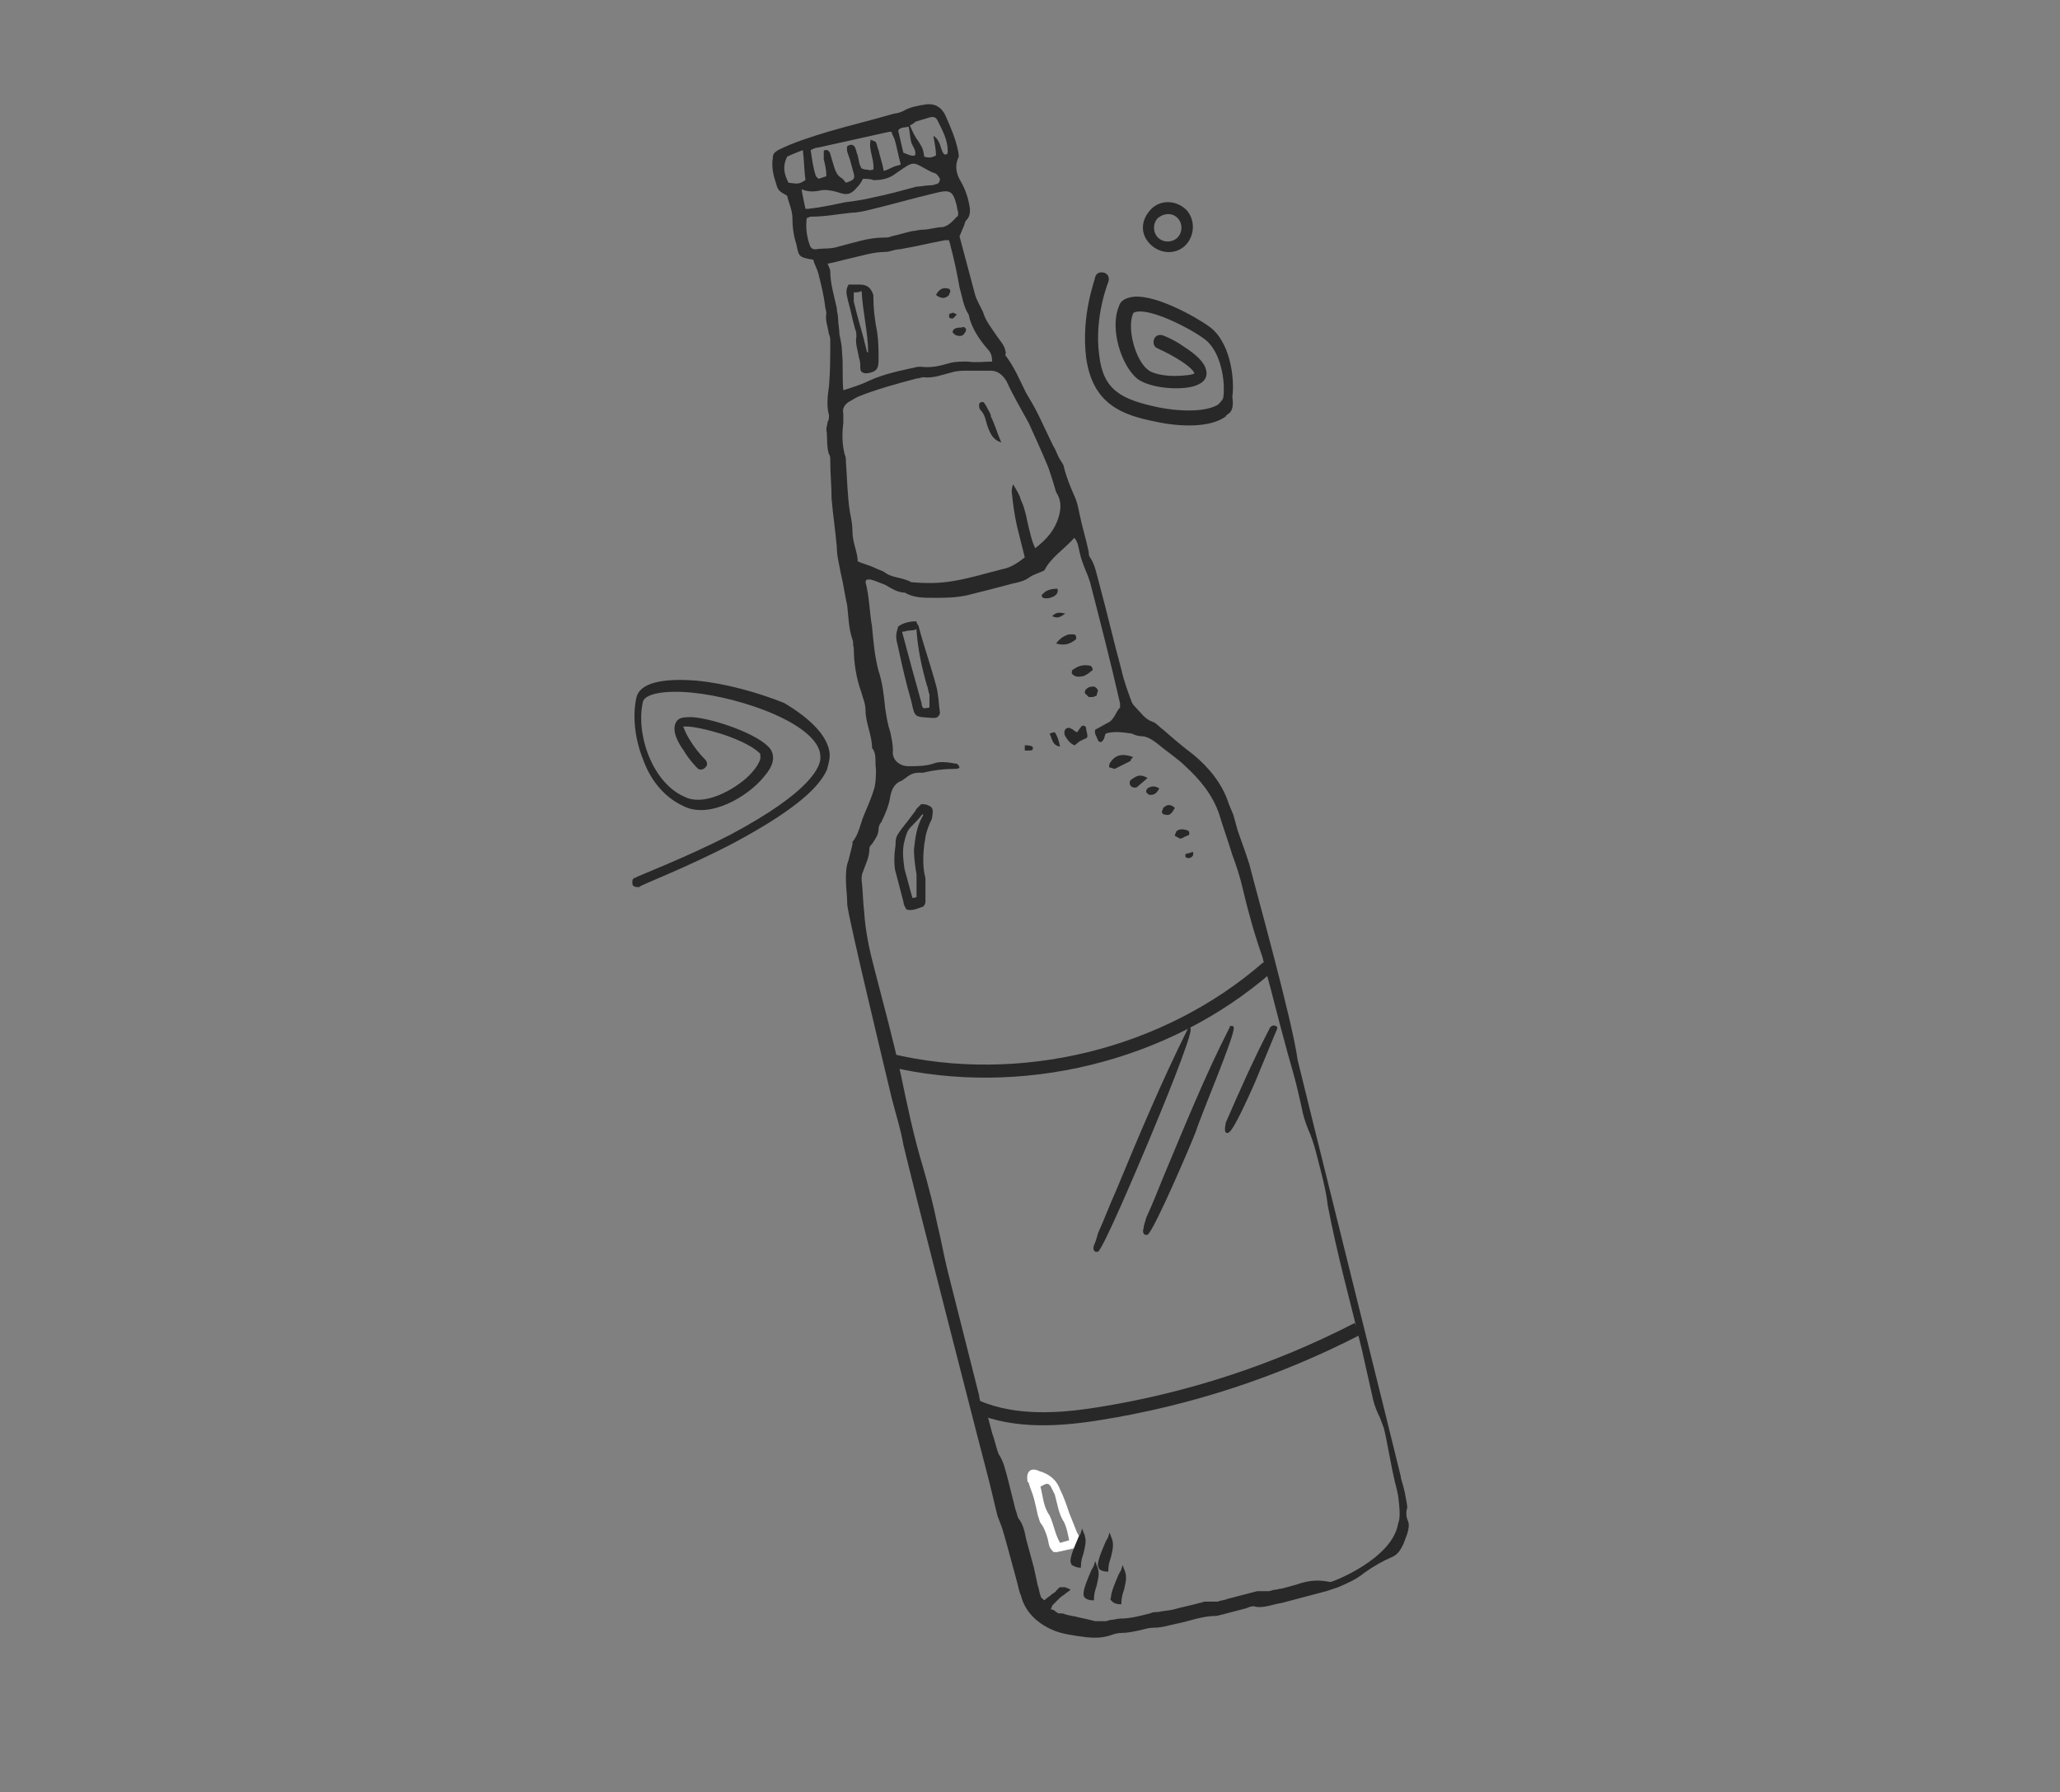 <?xml version="1.0" encoding="utf-8"?>
<!-- Generator: Adobe Illustrator 26.4.0, SVG Export Plug-In . SVG Version: 6.00 Build 0)  -->
<svg version="1.1" id="Calque_1" xmlns="http://www.w3.org/2000/svg" xmlns:xlink="http://www.w3.org/1999/xlink" x="0px" y="0px"
	 viewBox="0 0 157.8 137.3" style="enable-background:new 0 0 157.8 137.3;" xml:space="preserve">
<rect x="0" y="0" width="157.8" height="137.3" fill="#808080" stroke="none"/>
<style type="text/css">
	.st0{fill:#E3E3E3;}
	.st1{fill-rule:evenodd;clip-rule:evenodd;fill:#282828;}
	.st2{fill-rule:evenodd;clip-rule:evenodd;fill:#282828;stroke:#282828;stroke-width:0.181;stroke-miterlimit:10;}
	.st3{fill-rule:evenodd;clip-rule:evenodd;fill:#FFFFFF;}
	.st4{fill-rule:evenodd;clip-rule:evenodd;fill:none;stroke:#282828;stroke-miterlimit:10;}
	.st5{fill:#282828;}
	.st6{fill:#282828;stroke:#282828;stroke-width:0.32;stroke-miterlimit:10;}
</style>
<g>
	<g>
		<g>
			<path class="st0" d="M81,118.9c-0.1,0-0.2,0-0.2,0c0.6-0.3,1.3-0.7,2-0.9c0,0.3-0.1,0.5-0.3,0.6C81.9,118.7,81.4,118.8,81,118.9z
				"/>
			<g>
				<g>
					<path class="st1" d="M95.7,66.2c-0.1-0.3-0.2-0.6-0.3-0.9c-0.2-0.6-0.4-1.1-0.6-1.7c-0.1-0.4-0.2-0.7-0.3-1.1
						c-0.1-0.3-0.3-0.7-0.4-1c-0.5-1.5-1.5-2.7-2.7-3.7c-0.8-0.6-1.5-1.2-2.3-1.9c-0.3-0.2-0.5-0.5-0.8-0.6
						c-0.6-0.2-0.9-0.7-1.3-1.1c-0.1-0.1-0.2-0.2-0.3-0.4c-0.3-0.8-0.6-1.6-0.8-2.5c-0.6-2.2-1.1-4.4-1.7-6.6
						c-0.2-0.7-0.3-1.4-0.7-2c-0.1-0.1-0.1-0.3-0.1-0.4c-0.2-1-0.5-1.9-0.7-2.9c-0.1-0.5-0.2-1-0.4-1.4c-0.3-0.7-0.6-1.4-0.8-2.2
						c0-0.2-0.2-0.4-0.3-0.6c-0.2-0.3-0.3-0.7-0.5-1c-0.4-0.8-0.8-1.7-1.2-2.5c-0.3-0.6-0.6-1.1-0.9-1.6c-0.5-1-0.9-2-1.6-2.9
						C77.1,27,77,26.9,77,26.8c-0.1-0.4-0.4-0.7-0.6-1c-0.4-0.6-0.9-1.2-1.1-1.9c-0.1-0.2-0.2-0.4-0.3-0.6c-0.1-0.2-0.2-0.4-0.3-0.7
						c-0.4-1.5-0.8-3-1.2-4.5c0.1-0.2,0.2-0.5,0.3-0.7c0.1-0.2,0.1-0.4,0.2-0.5c0.3-0.3,0.3-0.6,0.3-0.9c-0.1-0.7-0.3-1.4-0.7-2.1
						c-0.3-0.5-0.5-1.1-0.2-1.8c0.1-0.1,0-0.4,0-0.5c-0.2-1-0.6-1.9-1-2.8c-0.3-0.6-0.8-0.9-1.5-0.8c-0.6,0.1-1.2,0.2-1.7,0.5
						c-0.2,0.1-0.5,0.2-0.7,0.2c-1.7,0.5-3.4,0.9-5.1,1.4c-1.3,0.4-2.6,0.8-3.8,1.4c-0.3,0.2-0.4,0.3-0.4,0.6
						c-0.1,0.6,0,1.2,0.2,1.8c0.2,0.7,0.2,0.7,0.9,1.1c0.1,0.5,0.4,1.1,0.4,1.7c0,0.7,0.1,1.4,0.3,2c0.2,1,0.2,1,1.3,1.2
						c0.1,0.4,0.3,0.7,0.4,1.1c0.2,0.8,0.4,1.6,0.5,2.4c0,0.2,0.1,0.4,0.1,0.6c-0.1,0.5,0.1,1,0.2,1.6c0.1,0.2,0.1,0.4,0.1,0.6
						c0,1.1,0,2.3-0.1,3.4c-0.1,0.7-0.2,1.5,0,2.2c0,0.2,0,0.4-0.1,0.5c0,0.2-0.1,0.4-0.1,0.6c0.1,0.6,0,1.3,0.2,1.9
						c0.1,0.1,0.1,0.3,0.1,0.5c0,1,0.1,1.9,0.1,2.9c0.1,1.2,0.3,2.5,0.4,3.7c0,0.7,0.2,1.4,0.3,2c0.2,0.8,0.3,1.6,0.5,2.5
						c0.1,0.9,0.1,1.7,0.4,2.6c0.1,0.2,0,0.4,0.1,0.6c0,1.2,0.2,2.4,0.6,3.5c0.1,0.4,0.3,0.8,0.3,1.3c0,1,0.5,1.9,0.5,2.9
						c0.4,0.5,0.2,1.1,0.3,1.6c0,0.4,0,0.9-0.1,1.4c-0.2,0.7-0.5,1.4-0.8,2.1c-0.3,0.7-0.4,1.5-0.9,2.1c0,0,0,0.1,0,0.2
						c-0.1,0.4-0.2,0.8-0.3,1.2c-0.2,0.5-0.2,1-0.2,1.5c0,0.6,0.1,1.2,0.1,1.9c0.1,1.1,3,13.1,3.4,14.8c0.3,1.2,0.7,2.4,0.9,3.6
						c0.5,2.2,6.4,25.2,6.6,25.9c0.2,0.8,0.4,1.7,0.6,2.5c0.1,0.3,0.2,0.5,0.3,0.8c0.1,0.2,0.7,2.4,1.1,3.9l0,0
						c0.2,0.7,0.3,1.3,0.4,1.4c0.3,1.3,1.3,2.2,2.5,2.7c0.7,0.3,1.6,0.4,2.3,0.5c0.7,0.1,1.4,0.1,2-0.1c0.3-0.1,0.6-0.2,0.9-0.2
						c0.5,0,0.9-0.1,1.4-0.2c0.4-0.1,0.7-0.2,1.1-0.2c0.6,0,1.2-0.2,1.7-0.3c1-0.2,2-0.6,3-0.6c0.2,0,0.4-0.1,0.5-0.1l1.9-0.5
						c0.2-0.1,0.5-0.2,0.7-0.1c0.7,0.1,1.3-0.2,2-0.3c1.1-0.3,2.3-0.6,3.4-0.9c0.3-0.1,0.6-0.2,0.9-0.3c0.7-0.3,1.4-0.6,2-1.1
						c0.7-0.5,1.4-0.9,2.1-1.2c0.5-0.2,0.7-0.6,0.9-1c0.1-0.3,0.2-0.5,0.3-0.8c0.1-0.4,0.2-0.7,0-1.1c-0.1-0.3-0.1-0.6,0-0.9
						c0-0.2-0.1-0.7-0.2-1.2c0,0,0,0,0,0c-0.1-0.5-0.3-1-0.3-1.2c-0.3-1.3-7.7-31-7.9-31.9C99,78.2,96.2,68.2,95.7,66.2z M70.2,9.3
						c0.3-0.1,0.7-0.2,1-0.3c0.3-0.1,0.5,0,0.6,0.2c0.4,0.8,0.8,1.5,0.8,2.4c0,0.2-0.1,0.3-0.3,0.2c-0.3-0.4-0.2-1-0.8-1.4
						c0.1,0.6,0.2,1.1,0.2,1.5c-0.3,0.2-0.6,0.2-0.9,0.1c-0.1-0.6-0.1-0.6-0.4-1.1c-0.3-0.4-0.5-0.8-0.7-1.3
						C70,9.5,70.1,9.3,70.2,9.3z M72,13.7c0,0.2-0.1,0.4-0.3,0.4c-0.2,0.1-0.4,0.1-0.5,0.1c-0.3,0-0.7,0.1-1,0.1
						c-1.1,0.3-2.2,0.6-3.2,0.8c-0.8,0.2-1.5,0.3-2.3,0.4c-0.9,0.2-1.9,0.4-2.8,0.5c-0.1,0-0.1,0-0.2,0c-0.1-0.5-0.2-0.9-0.3-1.5
						c0.5,0.2,0.9,0.2,1.4,0.1c0.4-0.1,0.9,0,1.3,0.1c0.8,0.3,1.1,0.2,1.6-0.4c0.2-0.2,0.3-0.4,0.4-0.6c0.3,0,0.6,0,0.8,0.1
						c0.6,0,1.2-0.1,1.7-0.5c1.6-1.1,1.2-0.9,2.8-0.1c0.1,0,0.2,0.1,0.3,0.1C71.8,13.4,71.9,13.5,72,13.7z M68.8,10
						c0.2-0.3,0.5-0.2,0.8-0.3c0.1,0.4,0.1,0.8,0.2,1.2c0.1,0.3,0.4,0.6,0.3,1c-0.3,0.1-0.6-0.1-0.9-0.2L68.8,10z M62.1,11.5
						c0.2-0.1,0.4-0.2,0.6-0.2c1.8-0.4,3.6-0.8,5.4-1.2c0.1,0,0.1,0,0.2,0c0,0.1,0.1,0.3,0.2,0.5c0.2,0.6,0.3,1.3,0.5,2
						c-0.2,0.1-0.4,0.1-0.6,0.2c-0.2,0.1-0.4,0.2-0.7,0.3c-0.1-0.6-0.3-1.1-0.4-1.6c-0.1-0.2-0.1-0.4-0.2-0.6
						c-0.1-0.1-0.2-0.1-0.4-0.2c-0.2,0.8,0.3,1.5,0.2,2.3c-0.2,0-0.3,0.1-0.4,0c-0.1,0-0.3,0-0.5-0.1c-0.2-0.3-0.2-0.6-0.3-1
						c-0.1-0.2-0.1-0.4-0.2-0.6c-0.1-0.2-0.3-0.3-0.6-0.1c-0.1,0.3,0.1,0.7,0.2,1c0.1,0.4,0.2,0.7,0.3,1.1c0.1,0.4,0,0.5-0.6,0.7
						c-0.1-0.1-0.2-0.3-0.4-0.4c-0.3-0.2-0.4-0.5-0.5-0.8c-0.1-0.3-0.2-0.7-0.3-1c0-0.1-0.1-0.2-0.2-0.3c0,0-0.2,0-0.2,0
						c-0.1,0-0.1,0.1-0.1,0.1c0,0.2,0,0.4,0,0.6c0.1,0.4,0.2,0.8,0.2,1.3l-0.6,0.2c-0.1-0.1-0.1-0.1-0.2-0.2
						C62.3,12.9,62.2,12.2,62.1,11.5z M60.3,12c0.4-0.2,0.7-0.3,1.2-0.5c0.1,0.8,0.1,1.6,0.2,2.3c-0.5,0.3-0.5,0.3-1.3,0.2
						C60.1,13.4,59.9,12.8,60.3,12z M62,18.7c-0.2-0.6-0.3-1.3-0.2-2c0.1,0,0.2-0.1,0.3-0.1c1.1,0,2.1-0.2,3.1-0.3
						c0.4,0,0.9-0.1,1.3-0.2c1.7-0.4,3.4-0.9,5.1-1.3c1.2-0.3,1.4-0.2,1.7,1c0,0.2,0.1,0.4,0.1,0.5c0,0.1,0,0.3-0.1,0.3
						c-0.3,0.3-0.6,0.7-1.1,0.8c-0.5,0-1,0.2-1.6,0.2c-0.2,0-0.5,0.1-0.7,0.1c-0.5,0.1-1.1,0.3-1.6,0.4c-0.2,0.1-0.4,0.1-0.6,0.1
						c-1.2,0-2.3,0.4-3.5,0.7c-0.6,0.2-1.2,0.1-1.7,0.2C62.2,19.1,62.1,19,62,18.7z M64.5,27c0-0.5-0.1-0.9-0.2-1.4
						c0-0.4-0.1-0.8-0.1-1.2c0-0.3-0.1-0.5-0.1-0.8c-0.2-0.9-0.5-1.9-0.5-2.8c0-0.2-0.1-0.3-0.2-0.6c0.6-0.1,1.2-0.3,1.7-0.4
						c0.9-0.2,1.8-0.5,2.7-0.5c0.4,0,0.7-0.2,1.1-0.2c1.2-0.2,2.4-0.5,3.5-0.7c0.1,0,0.2,0,0.3,0c0,0.1,0.1,0.3,0.1,0.4
						c0.3,1.1,0.5,2.1,0.7,3.2c0.2,0.7,0.3,1.5,0.7,2.1c0.2,1,0.8,1.9,1.5,2.7c0.2,0.2,0.3,0.5,0.3,0.9c-0.6,0-1.2,0.1-1.9,0
						c-0.4,0-0.9,0-1.3,0.1c-0.7,0.2-1.4,0.4-2.2,0.3c-0.1,0-0.2,0-0.3,0c-1.3,0.3-2.5,0.5-3.8,1.1c-0.6,0.3-1.3,0.5-1.9,0.7
						C64.5,28.9,64.6,27.9,64.5,27z M65.3,40.7c0-0.5-0.1-1-0.2-1.5c-0.2-1.3-0.2-2.5-0.3-3.8c0-0.2,0-0.4-0.1-0.6
						c-0.2-0.8-0.2-1.6-0.1-2.4c0-0.2,0-0.5,0-0.7c-0.1-0.4,0.1-0.7,0.4-0.9c0.2-0.1,0.5-0.3,0.7-0.4c1.5-0.6,3-1,4.5-1.4
						c0.2,0,0.4-0.1,0.5-0.1c0.8,0.1,1.5-0.2,2.3-0.4c0.4-0.1,0.7-0.1,1.1-0.1c0.6,0,1.2,0,1.8,0c0.5,0,0.9,0.3,1.2,0.8
						c0.5,1.1,1.1,2.1,1.7,3.2c0.5,1.1,1,2.2,1.5,3.4c0.1,0.3,0.2,0.6,0.3,0.9c0.1,0.3,0.2,0.7,0.3,1c0.4,0.6,0.4,1.2,0.2,1.9
						c-0.3,1-0.9,1.7-1.8,2.4c-0.2-0.4-0.3-0.8-0.4-1.2c-0.1-0.4-0.2-0.8-0.3-1.3c-0.1-0.4-0.2-0.8-0.4-1.2
						c-0.1-0.4-0.3-0.7-0.6-1.2c-0.1,0.3-0.1,0.5-0.1,0.6c0.1,0.9,0.2,1.7,0.4,2.6c0.2,0.8,0.4,1.6,0.6,2.4
						c-0.5,0.4-1.1,0.8-1.7,0.9c-1.2,0.3-2.5,0.7-3.7,0.9c-1.1,0.2-2.2,0.2-3.3,0.1c-0.7-0.4-1.5-0.3-2.1-0.8
						c-0.2-0.1-0.5-0.2-0.7-0.3c-0.4-0.2-0.9-0.3-1.3-0.5C65.7,42.3,65.3,41.6,65.3,40.7z M99.6,121.3l-0.3,0.1
						c-0.4,0.1-0.7,0.2-1.1,0.3c-0.2,0-0.4,0.1-0.6,0.1c-0.1,0-0.3,0.1-0.4,0.1l0,0c-0.1,0-0.1,0-0.2,0c0,0,0,0-0.1,0
						c-0.1,0-0.1,0-0.2,0c0,0,0,0,0,0c0,0,0,0-0.1,0c0,0-0.1,0-0.1,0c0,0,0,0,0,0l0,0c0,0-0.1,0-0.1,0c0,0-0.1,0-0.1,0c0,0,0,0,0,0
						l-2.3,0.6c-0.2,0.1-0.5,0.1-0.7,0.2c-0.2,0-0.4,0-0.6,0c0,0-0.1,0-0.1,0c0,0,0,0-0.1,0l0,0c0,0-0.1,0-0.1,0c0,0-0.1,0-0.1,0
						c-0.1,0-0.3,0.1-0.4,0.1c-0.7,0.2-1.3,0.3-2,0.5c-0.4,0.1-0.8,0.1-1.2,0.2c-0.2,0-0.4,0-0.6,0.1c-0.8,0.2-1.5,0.4-2.3,0.4
						c-0.2,0-0.5,0.1-0.7,0.1c-0.1,0-0.3,0.1-0.4,0.1c-0.1,0-0.1,0-0.2,0c-0.1,0-0.2,0-0.2,0c-0.1,0-0.2,0-0.2,0c-0.1,0-0.2,0-0.2,0
						c-0.4-0.1-0.8-0.2-1.3-0.3c-0.3-0.1-0.6-0.1-0.9-0.2c-0.1,0-0.2-0.1-0.4-0.1c0,0-0.1,0-0.1,0c0,0-0.1,0-0.1,0
						c-0.1,0-0.1-0.1-0.2-0.1c-0.1-0.1-0.2-0.2-0.4-0.2c0-0.1,0.1-0.2,0.1-0.3c0,0,0.1-0.1,0.1-0.1c0,0,0.1-0.1,0.1-0.1
						c0,0,0.1-0.1,0.1-0.1s0.1-0.1,0.1-0.1c0,0,0.1-0.1,0.1-0.1c0,0,0.1-0.1,0.1-0.1c0.1-0.1,0.3-0.2,0.4-0.3
						c0.1-0.1,0.3-0.2,0.4-0.3c-0.1-0.1-0.2-0.1-0.4-0.2c-0.1,0-0.2,0-0.3,0c0,0,0,0-0.1,0c0,0,0,0,0,0c0,0,0,0,0,0
						c0,0-0.1,0-0.1,0.1c0,0-0.1,0-0.1,0.1c0,0,0,0,0,0c0,0-0.1,0-0.1,0.1c-0.1,0.1-0.3,0.2-0.4,0.3c-0.1,0.1-0.3,0.2-0.5,0.4
						c-0.1-0.1-0.3-0.2-0.3-0.4c-0.1-0.2-0.1-0.5-0.2-0.7l-0.3-1.4c-0.2-0.7-0.4-1.5-0.6-2.2c-0.1-0.5-0.2-1.1-0.6-1.6
						c-0.1-0.2-0.1-0.4-0.2-0.6l-0.6-2.4c-0.2-0.7-0.3-1.3-0.7-1.9c-0.2-0.5-0.3-1.1-0.5-1.6c-0.2-0.7-0.3-1.5-0.8-2.2
						c-0.1-0.2-0.2-0.5-0.2-0.7c-0.8-3.2-1.6-6.3-2.4-9.5c-0.3-1.2-0.5-2.4-0.8-3.6c-0.3-1.5-0.7-3-1.1-4.4
						c-0.7-2.3-1.2-4.7-1.7-7.1c-0.6-2.7-1.3-5.3-2-8c-0.4-1.5-0.7-2.9-0.8-4.4c-0.1-0.8-0.1-1.7-0.2-2.5c0-0.2,0-0.4,0.1-0.6
						c0.2-0.6,0.5-1.1,0.5-1.8c0-0.2,0.2-0.3,0.3-0.5c0.2-0.3,0.4-0.6,0.4-1c0-0.2,0.1-0.4,0.2-0.5c0.3-0.6,0.6-1.3,0.7-2
						c0.1-0.5,0.3-1,0.9-1.2c0.1-0.1,0.3-0.2,0.4-0.3c0.3-0.2,0.5-0.3,0.9-0.3c0.1,0,0.2,0,0.3,0c0.8-0.2,1.7-0.3,2.6-0.3
						c0.1,0,0.2-0.1,0.2-0.1c0-0.1-0.1-0.2-0.2-0.3c0,0-0.1,0-0.1,0c-0.6-0.1-1.2-0.2-1.7,0c-0.6,0.2-1.3,0.2-1.9,0.2
						c-0.7,0-1.3-0.5-1.2-1.2c0-0.5-0.1-0.9-0.2-1.4c-0.2-0.6-0.3-1.2-0.4-1.9c-0.1-1-0.2-1.9-0.5-2.8c-0.3-1.1-0.4-2.3-0.5-3.4
						c-0.2-1.1-0.2-2.3-0.5-3.4c0,0,0-0.1,0.1-0.2c0.1,0,0.2,0,0.3,0c0.4,0.1,0.8,0.3,1.1,0.4c0.5,0.3,1,0.6,1.5,0.6
						c0.7,0.4,1.4,0.4,2.2,0.4c0.9,0,1.7,0,2.6-0.2c1.2-0.3,2.4-0.6,3.5-0.9c0.5-0.1,0.9-0.2,1.3-0.5c0.3-0.2,0.7-0.3,1.1-0.5
						c0.5-1,1.5-1.6,2.3-2.5c0.3,0.4,0.3,0.7,0.4,1.1c0.1,0.5,0.3,1,0.5,1.5c0.1,0.2,0.2,0.5,0.3,0.8c0.8,3.1,1.6,6.2,2.3,9.3
						c0,0.1,0,0.2,0,0.3c-0.3,0.3-0.4,0.8-0.8,1.1c-0.4,0.2-0.7,0.4-1.1,0.6c-0.1,0.3,0.1,0.5,0.2,0.8c0.1,0.2,0.3,0.2,0.4,0
						c0.1-0.1,0.1-0.3,0.2-0.5c0.6-0.2,1.3-0.1,2,0c0.2,0.1,0.5,0.2,0.7,0.2c0.5,0,0.9,0.3,1.3,0.6c0.7,0.6,1.5,1.1,2.1,1.7
						c1.1,1,2.1,2.2,2.6,3.7c0.3,1,0.7,2.1,1,3.1c0.3,0.8,0.6,1.7,0.8,2.6c0.4,1.7,0.9,3.5,1.5,5.2c0.1,0.4,0.2,0.8,0.3,1.2
						c0.5,1.8,0.9,3.5,1.4,5.3c0.3,1.2,0.7,2.4,1,3.7c0.1,0.4,0.2,0.9,0.3,1.3c0.1,0.6,0.3,1.2,0.5,1.7c0.5,1.1,0.7,2.2,1,3.3
						c0.2,0.8,0.4,1.6,0.5,2.5c0.7,3.7,1.7,7.3,2.6,11c0.3,1.3,0.6,2.7,0.9,4c0.1,0.4,0.3,0.9,0.5,1.3c0.1,0.3,0.2,0.5,0.3,0.8
						c0.2,0.7,0.5,2.6,0.8,3.9c0,0.1,0.2,0.7,0.3,1.3c0.1,0.8,0.2,1.7,0,2.1c-0.4,2.7-5,4.5-5.2,4.5
						C100.9,121,100.3,121.1,99.6,121.3z"/>
					<path class="st2" d="M71.1,61.8c-0.2-0.1-0.3-0.1-0.5-0.1c-0.1,0.1-0.2,0.2-0.3,0.3c-0.1,0.1-0.1,0.2-0.2,0.3
						c-0.3,0.4-0.6,0.8-1,1.3c-0.2,0.3-0.4,0.5-0.4,0.9c0,0.4-0.1,0.8-0.1,1.2c0,0.4,0,0.8,0.1,1.1c0.2,0.8,0.4,1.5,0.6,2.3
						c0,0.2,0.1,0.3,0.2,0.5c0.4,0.1,0.8-0.1,1.1-0.2c0.1,0,0.2-0.2,0.2-0.3c0-0.4,0-0.8,0-1.2c0-0.2,0-0.4,0-0.6
						c-0.2-0.8-0.2-1.6-0.1-2.5c0-0.2,0.1-0.5,0.1-0.7c0.1-0.5,0.3-1,0.5-1.4C71.4,62.1,71.4,61.9,71.1,61.8z M70.8,62.5
						c-0.5,0.8-0.6,1.7-0.7,2.6c0,0.6,0.1,1.3,0.2,1.9c0,0.2,0,0.4,0,0.7c0,0.3,0,0.7,0,1.1l-0.4,0.1c0,0-0.1-0.1-0.1-0.1
						c-0.2-0.7-0.4-1.5-0.6-2.2c-0.1-0.7-0.2-1.5,0-2.2c0.1-0.4,0.2-0.8,0.5-1.1c0.3-0.3,0.6-0.6,0.9-1c0,0,0.1,0,0.2,0
						C70.8,62.4,70.8,62.4,70.8,62.5z"/>
					<path class="st1" d="M70.4,48.1c0-0.2-0.2-0.3-0.2-0.5c-0.5,0-1,0.1-1.4,0.4c-0.2,0.7-0.2,0.8,0,1.6c0.3,1.4,0.6,2.7,1,4.1
						c0.3,1.3,0.2,1.2,1.6,1.3c0.1,0,0.1,0,0.2,0c0.2,0,0.4-0.2,0.4-0.4c-0.1-0.7-0.1-1.4-0.3-2.1C71.3,51,70.8,49.6,70.4,48.1z
						 M71,52.5c0.1,0.2,0.1,0.5,0.2,0.7c0,0.3,0,0.7,0,1c-0.5,0.1-0.5,0.1-0.6-0.2c0,0,0-0.1,0-0.1c-0.5-1.8-1-3.6-1.5-5.5
						c0.2,0,0.4-0.1,0.6-0.1c0.1,0,0.3,0,0.5-0.1C70.3,49.7,70.6,51.1,71,52.5z"/>
					<path class="st3" d="M82.5,117.4c-0.2-0.5-0.4-1-0.6-1.5c-0.2-0.6-0.4-1.2-0.7-1.8c-0.3-0.8-0.9-1.2-1.6-1.4
						c-0.6-0.3-1,0-0.9,0.7c0,0.1,0,0.1,0.1,0.2c0.1,0.4,0.3,0.8,0.4,1.2l0,0c0.1,0.4,0.2,0.8,0.3,1.3c0.1,0.2,0.1,0.5,0.3,0.7
						c0.2,0.3,0.3,0.6,0.4,0.9c0.1,0.3,0.1,0.5,0.2,0.8c0.1,0.2,0.2,0.3,0.3,0.4c0.1,0,0.1,0,0.2,0c0.5-0.1,1-0.2,1.4-0.4
						c0.3-0.1,0.4-0.3,0.3-0.6c0,0,0-0.1,0-0.1C82.7,117.7,82.6,117.6,82.5,117.4z M79.7,113.9c0.5-0.3,0.6-0.3,0.8,0
						c0.1,0.2,0.2,0.4,0.3,0.6c0.1,0.4,0.2,0.8,0.3,1.2c0.1,0.3,0.2,0.6,0.4,0.9c0.2,0.4,0.3,0.9,0.4,1.4l-0.7,0.2
						c-0.4-0.7-0.5-1.5-0.8-2.1C79.9,115.4,79.9,114.6,79.7,113.9z"/>
					<path class="st1" d="M82.3,57.1c-0.4-0.2-0.5-0.4-0.7-0.7c-0.1-0.2-0.1-0.5,0.1-0.6c0.2-0.1,0.3,0,0.5,0.1
						c0.1,0.1,0.1,0.1,0.3,0.2c0.1-0.1,0.2-0.3,0.3-0.4c0.1-0.2,0.4-0.1,0.4,0.1s0.1,0.4,0.1,0.6c0,0.2-0.3,0.2-0.4,0.3
						C82.6,56.8,82.5,57,82.3,57.1z"/>
					<path class="st1" d="M86.8,58c-0.1,0.1-0.2,0.2-0.2,0.3c-0.4,0.2-0.8,0.4-1.2,0.6c-0.1,0-0.3-0.1-0.4-0.1c-0.1-0.1,0-0.2,0-0.3
						C85.4,57.8,86,57.7,86.8,58z"/>
					<path class="st1" d="M83,51.8c-0.2,0-0.4,0.1-0.6,0c-0.1,0-0.2-0.1-0.3-0.2c0-0.1,0-0.3,0.1-0.3c0.4-0.3,0.8-0.4,1.3-0.3
						c0.1,0,0.1,0.1,0.2,0.2c0,0.1,0,0.2-0.1,0.2C83.4,51.6,83.2,51.7,83,51.8z"/>
					<path class="st1" d="M83.7,53.4c-0.1,0-0.2,0-0.3,0c-0.1-0.1-0.2-0.2-0.3-0.3c0-0.1,0-0.2,0.1-0.3c0.2-0.2,0.4-0.2,0.6-0.2
						c0.1,0,0.3,0.2,0.3,0.3c0,0.1-0.1,0.3-0.1,0.4C83.9,53.3,83.8,53.4,83.7,53.4z"/>
					<path class="st1" d="M80.9,49.3c0.3-0.4,0.6-0.6,1-0.7c0.1,0,0.3,0,0.4,0c0.1,0,0.2,0.3,0.1,0.4C82,49.3,81.6,49.5,80.9,49.3z"
						/>
					<path class="st1" d="M87.9,59.6c-0.3,0.3-0.6,0.5-0.8,0.7c-0.2,0.1-0.4,0-0.5-0.1c-0.1-0.2-0.1-0.4,0.1-0.5
						C87.1,59.4,87.4,59.3,87.9,59.6z"/>
					<path class="st1" d="M90.6,64.2c-0.1,0-0.2,0.1-0.3,0c-0.1-0.1-0.3-0.1-0.3-0.2c0-0.1,0.1-0.2,0.1-0.3c0.2-0.2,0.5-0.2,0.8-0.1
						c0.1,0,0.2,0.1,0.2,0.2c0,0.1,0,0.2-0.1,0.2C90.8,64.1,90.7,64.1,90.6,64.2z"/>
					<path class="st1" d="M81,45.1c0.1,0.3-0.1,0.5-0.3,0.6c-0.2,0.1-0.5,0.2-0.8,0.1c0,0-0.1-0.1-0.1-0.1c0-0.1,0-0.2,0.1-0.2
						C80.1,45.2,80.6,45.1,81,45.1z"/>
					<path class="st1" d="M90,61.9c-0.3,0.5-0.4,0.6-0.8,0.5c-0.1,0-0.2-0.1-0.2-0.2c0-0.1,0.1-0.2,0.1-0.3
						C89.4,61.6,89.7,61.6,90,61.9z"/>
					<path class="st1" d="M88.8,60.4c-0.2,0.4-0.4,0.5-0.7,0.5c-0.1,0-0.2-0.1-0.3-0.2c0-0.1,0-0.2,0.1-0.3
						C88.2,60.2,88.5,60.2,88.8,60.4z"/>
					<path class="st1" d="M81.2,57.2c-0.6-0.1-0.6-0.6-0.8-1c0.1,0,0.2-0.1,0.4-0.1C81,56.4,81.1,56.7,81.2,57.2z"/>
					<path class="st1" d="M78.5,57.5c0-0.1,0-0.3,0-0.4c0.1,0,0.1,0,0.1,0c0.4,0,0.6,0.1,0.5,0.3C79.1,57.5,79,57.5,78.5,57.5z"/>
					<path class="st1" d="M91.4,65.3c0,0.1,0,0.1,0,0.2c-0.1,0.2-0.3,0.3-0.5,0.2c-0.1,0-0.1-0.1-0.1-0.2c0,0,0-0.1,0.1-0.1
						c0.1,0,0.3-0.1,0.4-0.1C91.3,65.2,91.4,65.3,91.4,65.3z"/>
					<path class="st1" d="M81.6,47c-0.4,0.3-0.6,0.4-1,0.2C80.9,46.9,81.1,46.9,81.6,47z"/>
					<path class="st1" d="M76.7,33.9c-0.6-0.2-0.8-0.6-1-1.1c-0.2-0.5-0.2-1-0.6-1.4C75,31.3,75,31.1,75,31c0-0.1,0.1-0.2,0.2-0.2
						c0.1,0,0.2,0,0.2,0.1c0.1,0.1,0.2,0.3,0.3,0.5c0.1,0.2,0.2,0.3,0.2,0.5C76.2,32.5,76.4,33.2,76.7,33.9z"/>
					<path class="st1" d="M65.8,21.8c-0.2,0-0.5,0-0.8,0c-0.3,0.5-0.1,0.9,0,1.4c0.2,0.7,0.3,1.3,0.5,2c0.1,0.2,0.1,0.4,0.1,0.6
						c-0.1,0.5,0.1,1,0.2,1.6c0.1,0.3,0.1,0.5,0.1,0.8c0,0.3,0.2,0.4,0.5,0.4c0.7-0.1,0.9-0.3,0.9-1c0-0.7,0-1.4-0.1-2.1
						c-0.2-1-0.3-1.9-0.3-2.9C66.7,22,66.4,21.8,65.8,21.8z M66.5,27c0,0-0.1,0-0.1-0.1c-0.3-1.3-0.7-2.5-1-3.8c0-0.2,0-0.4,0-0.7
						c0.2,0,0.4,0,0.6-0.1C66.1,24,66.5,25.5,66.5,27z"/>
					<path class="st1" d="M71.7,22.6c0.2-0.4,0.5-0.6,0.9-0.5c0.1,0,0.2,0.1,0.2,0.2c0,0.1-0.1,0.2-0.1,0.3
						C72.4,22.9,72.1,22.9,71.7,22.6z"/>
					<path class="st1" d="M74,25.2c0,0.1,0,0.2-0.1,0.3c-0.1,0.2-0.3,0.3-0.6,0.2c-0.1,0-0.2-0.1-0.3-0.2s0.1-0.3,0.1-0.3
						c0.2-0.1,0.3-0.1,0.5-0.1C73.9,25,73.9,25.1,74,25.2z"/>
					<path class="st1" d="M73.3,24.1c-0.1,0.1-0.2,0.2-0.3,0.3c-0.2,0-0.3,0-0.3-0.2c0-0.2,0.1-0.2,0.2-0.2
						C73,23.9,73.1,24,73.3,24.1z"/>
				</g>
			</g>
		</g>
	</g>
	<path class="st4" d="M68.1,81.2c10,2.4,21.2-0.3,29-7.1"/>
	<path class="st4" d="M74.9,107.8c2.9,1.2,6.2,1,9.3,0.5c6.9-1.1,13.6-3.3,19.8-6.5"/>
	<path class="st5" d="M94,86.8C94,86.8,94,86.8,94,86.8c0.2,0,0.5-0.2,2.1-3.8c0.8-1.9,1.6-3.9,1.7-4.1c0.1-0.2,0-0.3-0.1-0.3
		c-0.1-0.1-0.3,0-0.4,0.1l0,0c-1.3,2.5-2.4,5-3.4,7.3l0,0C93.8,86.5,93.8,86.8,94,86.8z"/>
	<path class="st5" d="M94.5,78.7c0-0.1-0.1-0.1-0.2-0.1l-0.1,0l0,0.1c-1.9,3.7-3.5,7.7-5.1,11.5c-0.4,1-0.8,2-1.3,3.1
		c-0.1,0.4-0.2,0.6-0.2,0.8c-0.1,0.3,0,0.4,0.1,0.5c0,0,0,0,0.1,0c0,0,0.1,0,0.1,0c0.5-0.3,3.4-7.1,3.7-7.9
		C92,85.4,94.7,79.1,94.5,78.7L94.5,78.7z"/>
	<path class="st5" d="M91.2,78.8c0-0.1-0.1-0.1-0.1-0.1c0,0,0,0,0,0l-0.1,0l0,0.1c-2,4-3.8,8.3-5.5,12.4l0,0
		c-0.5,1.1-0.9,2.2-1.4,3.3c-0.1,0.4-0.2,0.7-0.3,0.9c-0.1,0.3,0,0.4,0.1,0.5c0,0,0,0,0.1,0c0,0,0.1,0,0.1,0
		c0.4-0.2,3.1-6.6,3.9-8.5l0,0C88.8,85.5,91.4,79.2,91.2,78.8z"/>
	<g>
		<path class="st5" d="M84.8,120.4l0.1,0l0-0.1c0-0.4,0.1-0.7,0.2-1c0.1-0.5,0.3-1,0-1.6l-0.1-0.3l-0.1,0.3c0,0.1-0.1,0.2-0.2,0.4
			c-0.3,0.7-0.6,1.4-0.6,1.8c0,0.1,0.1,0.3,0.1,0.3C84.3,120.3,84.5,120.4,84.8,120.4z"/>
		<path class="st5" d="M85.2,122.7c0.1,0.1,0.3,0.2,0.6,0.2l0.1,0l0-0.1c0-0.4,0.1-0.7,0.2-1c0.1-0.5,0.3-1,0-1.6l-0.1-0.3l-0.1,0.3
			c0,0.1-0.1,0.2-0.2,0.4c-0.3,0.7-0.6,1.4-0.6,1.8C85,122.5,85.1,122.6,85.2,122.7z"/>
		<path class="st5" d="M82.7,120.1l0.1,0l0-0.1c0-0.4,0.1-0.7,0.2-1c0.1-0.5,0.3-1,0-1.6l-0.1-0.3l-0.1,0.3c0,0.1-0.1,0.2-0.2,0.4
			c-0.3,0.7-0.6,1.4-0.6,1.8c0,0.1,0.1,0.3,0.1,0.3C82.3,120,82.5,120.1,82.7,120.1z"/>
		<path class="st5" d="M83.1,122.4c0.1,0.1,0.3,0.2,0.6,0.2l0.1,0l0-0.1c0-0.4,0.1-0.7,0.2-1c0.1-0.5,0.3-1,0-1.6l-0.1-0.3l-0.1,0.3
			c0,0.1-0.1,0.2-0.2,0.4c-0.3,0.7-0.6,1.4-0.6,1.8C83,122.2,83,122.3,83.1,122.4z"/>
	</g>
	<path class="st5" d="M94.1,31.7c-0.1,0.1-0.2,0.1-0.2,0.2c-1.2,0.9-3.6,0.8-5.4,0.4c-2.5-0.5-4.8-1.3-5.3-4.9
		c-0.4-3.3,0.7-6,0.7-6.2c0.1-0.3,0.4-0.4,0.7-0.3c0.3,0.1,0.4,0.4,0.3,0.7c0,0-1.1,2.7-0.7,5.6c0.3,2.7,1.7,3.4,4.5,4
		c2,0.4,3.8,0.3,4.6-0.2c0.2-0.2,0.3-0.3,0.4-0.5c0.2-1.3-0.2-3.6-1.4-4.5c-1.2-0.9-4.2-2.4-5.3-2.1c-0.1,0-0.2,0.1-0.2,0.1
		c-0.5,1.2,0.2,3.6,1.1,4.3c0.3,0.3,1.2,0.5,2,0.5c0.9,0,1.5-0.1,1.6-0.2c-0.2-0.5-1.5-1.3-2.8-1.9c-0.3-0.1-0.4-0.4-0.3-0.7
		c0.1-0.3,0.4-0.4,0.7-0.3c0,0,0.8,0.3,1.5,0.8c1.1,0.7,1.7,1.3,1.8,1.9c0.1,0.4-0.1,0.8-0.5,1c-1,0.6-3.8,0.4-4.8-0.4
		c-1.2-1-2.1-3.8-1.4-5.5c0.1-0.4,0.4-0.6,0.8-0.7c1.7-0.5,5.3,1.6,6.1,2.2c1.6,1.1,2,3.9,1.8,5.4C94.5,31.1,94.4,31.5,94.1,31.7z"
		/>
	<path class="st5" d="M90.8,18.8c-0.7,0.7-1.9,0.7-2.7-0.1s-0.7-1.9,0.1-2.7c0.7-0.7,1.9-0.7,2.7,0.1C91.6,16.9,91.5,18.1,90.8,18.8
		z M88.7,16.7c-0.4,0.4-0.4,1.1,0,1.5c0.4,0.4,1.1,0.4,1.5,0c0.4-0.4,0.4-1.1,0-1.5C89.8,16.3,89.2,16.3,88.7,16.7z"/>
	<g>
		<path class="st6" d="M63.4,57.8c0,0.4-0.1,0.7-0.2,1.1c-0.7,1.6-3.1,3.4-7,5.5c-3.6,1.9-7.3,3.3-7.3,3.4c-0.1,0-0.3,0-0.3-0.1
			c0-0.1,0-0.1,0-0.2c0,0,0-0.1,0.1-0.1l0,0c0.1-0.1,3.8-1.5,7.3-3.3c6.2-3.3,7.1-5.3,7-6.2c-0.1-2.5-6-4.6-10-5
			c-2.2-0.2-3.7,0.1-3.9,0.8c-0.6,2.5,0.7,6.4,3.3,7.5c1.4,0.7,3.5-0.3,4.8-1.4c0.8-0.7,1.3-1.5,1.2-1.9l0-0.1l0-0.1
			c-0.4-0.5-1.5-1.1-3-1.6c-1.3-0.4-2.3-0.6-2.8-0.6l-0.5,0l0.2,0.5c0.2,0.5,0.8,1.5,1.6,2.3c0,0,0.1,0.1,0.1,0.2
			c0,0.1,0,0.1-0.1,0.2c0,0-0.1,0.1-0.2,0.1c-0.1,0-0.1,0-0.2-0.1c0,0-0.6-0.6-1-1.3c-0.3-0.4-1-1.5-0.5-2.1c0.2-0.2,0.5-0.2,1-0.2
			c1.6,0.1,5.1,1.3,5.9,2.4c0.3,0.5,0.2,1.1-0.5,1.9c-1.2,1.5-4.1,3.2-6,2.2c-1.3-0.6-2.4-1.8-3-3.5c-0.6-1.5-0.8-3.2-0.5-4.6
			c0.2-1,1.8-1.4,4.4-1.2c2.2,0.2,4.7,0.9,6.7,1.7C62,55.2,63.3,56.5,63.4,57.8z"/>
	</g>
</g>
</svg>
